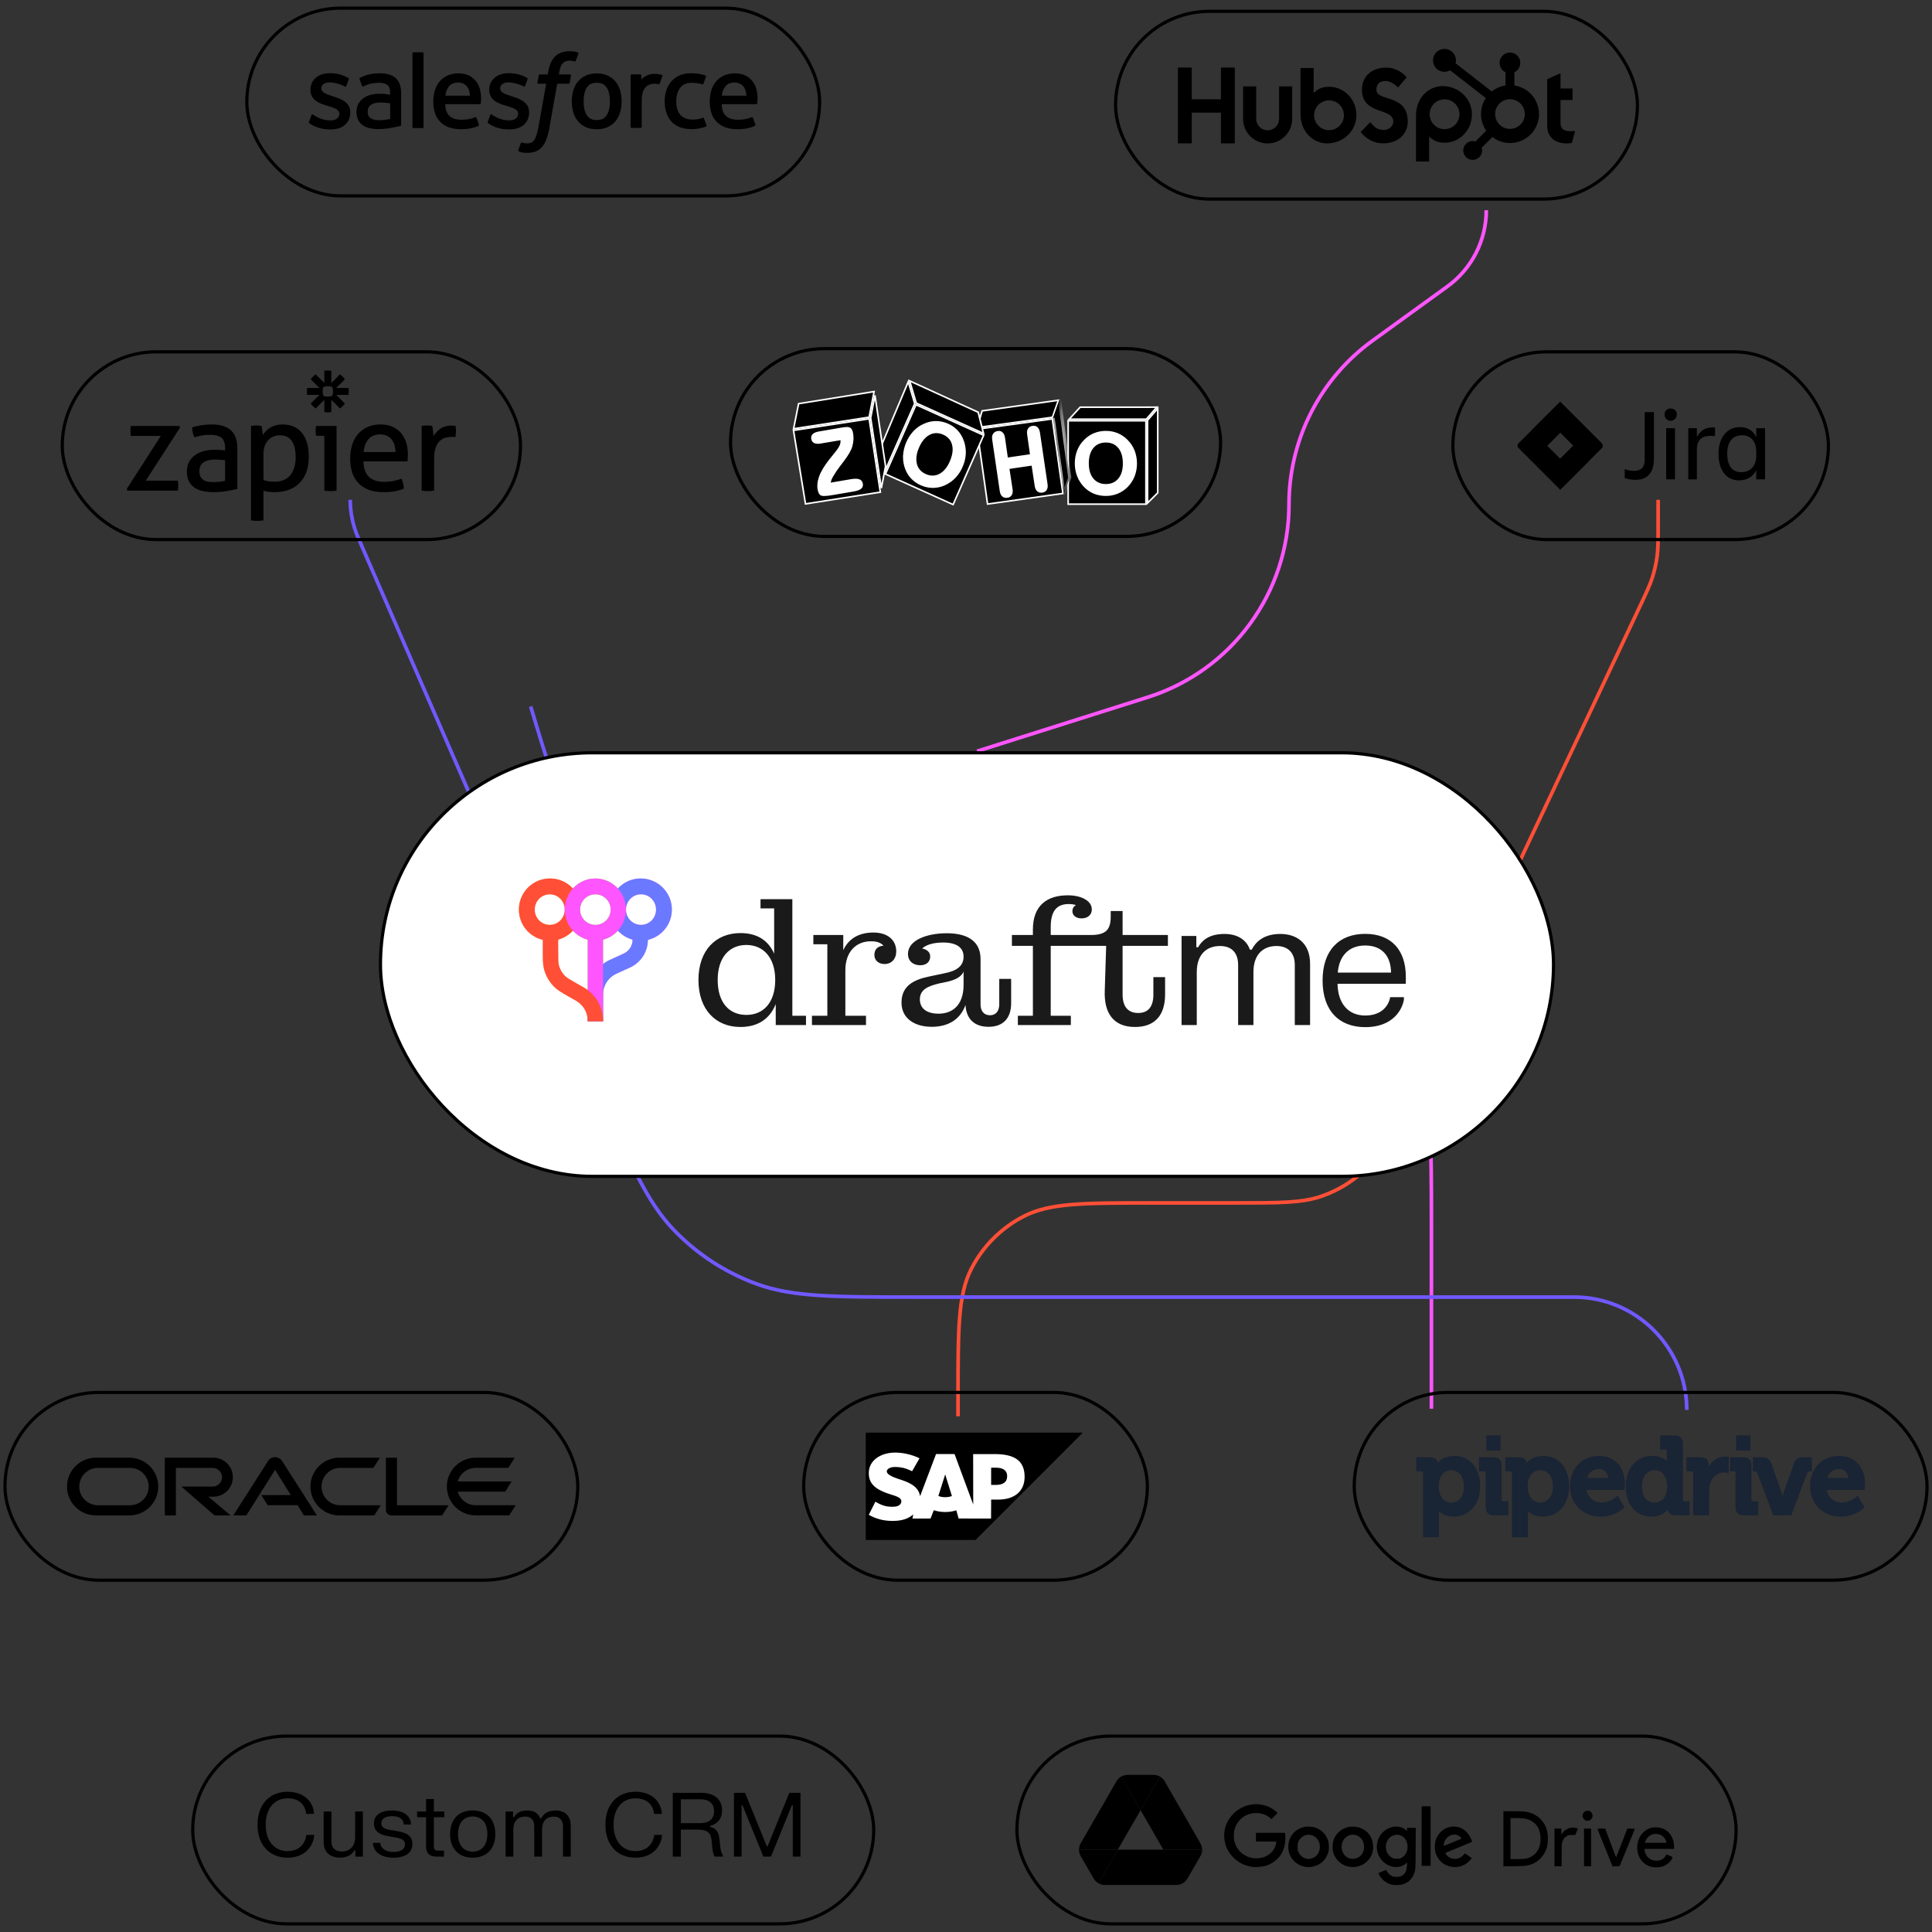 <svg width="290" height="290" viewBox="0 0 290 290" fill="none" xmlns="http://www.w3.org/2000/svg">
<rect x="0" y="0" width="290" height="290" fill="#333333" stroke="none"/>
<path d="M248.892 75.022L248.892 78.701C248.892 81.13 248.892 82.345 248.733 83.538C248.592 84.597 248.358 85.641 248.034 86.659C247.669 87.805 247.151 88.904 246.114 91.102L211.792 163.888C208.942 169.933 207.517 172.955 205.33 175.167C203.397 177.123 201.045 178.614 198.451 179.529C195.517 180.563 192.176 180.563 185.493 180.563H172.881C162.704 180.563 157.615 180.563 153.728 182.544C150.308 184.286 147.528 187.066 145.786 190.486C143.805 194.373 143.805 199.462 143.805 209.639V212.59" stroke="#FF4F37" stroke-width="0.545"/>
<path d="M146.672 112.758L172.281 104.657C184.904 100.664 193.483 88.952 193.483 75.713V75.713C193.483 65.978 198.151 56.834 206.036 51.125L217.254 43.002C220.925 40.344 223.098 36.087 223.098 31.555V31.555" stroke="#FF55FF" stroke-width="0.545"/>
<path d="M214.861 211.45V183.464C214.861 171.251 214.861 165.144 212.484 160.48C210.394 156.376 207.058 153.04 202.954 150.949C198.29 148.573 192.183 148.573 179.97 148.573H164.705C152.862 148.573 143.261 138.972 143.261 127.129V127.129" stroke="#FF55FF" stroke-width="0.545"/>
<path d="M216.679 156.205V156.205C215.709 145.461 206.703 137.231 195.915 137.231H121.575C113.727 137.231 109.803 137.231 106.337 136.47C97.18 134.46 89.326 128.617 84.768 120.425C83.042 117.324 81.914 113.565 79.658 106.049V106.049" stroke="#7059FF" stroke-width="0.545"/>
<path d="M253.192 211.634V211.634C253.192 202.28 245.608 194.697 236.254 194.697H137.632C125.218 194.697 119.011 194.697 113.603 192.734C108.823 190.999 104.513 188.173 101.016 184.481C97.06 180.305 94.585 174.612 89.635 163.227L53.751 80.687C52.973 78.9 52.572 76.971 52.572 75.022V75.022" stroke="#7059FF" stroke-width="0.545"/>
<path fill-rule="evenodd" clip-rule="evenodd" d="M46.383 18.293C46.326 18.44 46.403 18.47 46.421 18.496C46.589 18.618 46.759 18.706 46.93 18.805C47.843 19.288 48.704 19.429 49.604 19.429C51.438 19.429 52.578 18.453 52.578 16.883V16.852C52.578 15.4 51.29 14.871 50.087 14.493L49.93 14.442C49.02 14.147 48.235 13.89 48.235 13.292V13.261C48.235 12.749 48.695 12.371 49.404 12.371C50.193 12.371 51.133 12.633 51.734 12.966C51.734 12.966 51.912 13.081 51.977 12.909C52.012 12.816 52.318 11.995 52.351 11.903C52.386 11.807 52.325 11.735 52.262 11.697C51.572 11.277 50.619 10.991 49.634 10.991L49.451 10.991C47.772 10.991 46.599 12.007 46.599 13.459V13.49C46.599 15.021 47.893 15.521 49.102 15.866L49.297 15.926C50.177 16.197 50.94 16.432 50.94 17.05V17.081C50.94 17.649 50.444 18.073 49.648 18.073C49.339 18.073 48.354 18.067 47.286 17.393C47.157 17.317 47.083 17.263 46.984 17.202C46.931 17.171 46.8 17.113 46.743 17.285L46.381 18.291L46.383 18.293ZM73.224 18.291C73.168 18.437 73.244 18.468 73.263 18.494C73.43 18.615 73.601 18.703 73.772 18.802C74.685 19.285 75.546 19.426 76.447 19.426C78.28 19.426 79.42 18.451 79.42 16.88V16.849C79.42 15.397 78.135 14.868 76.93 14.49L76.772 14.439C75.862 14.144 75.077 13.887 75.077 13.289V13.259C75.077 12.746 75.537 12.368 76.246 12.368C77.035 12.368 77.971 12.631 78.576 12.963C78.576 12.963 78.754 13.078 78.819 12.906C78.854 12.813 79.161 11.993 79.19 11.901C79.225 11.805 79.164 11.732 79.102 11.694C78.412 11.274 77.459 10.988 76.473 10.988L76.29 10.989C74.611 10.989 73.438 12.004 73.438 13.456V13.488C73.438 15.018 74.732 15.518 75.942 15.863L76.136 15.923C77.019 16.194 77.778 16.429 77.778 17.047V17.078C77.778 17.646 77.282 18.07 76.487 18.07C76.177 18.07 75.189 18.065 74.125 17.39C73.996 17.315 73.92 17.263 73.822 17.2C73.789 17.179 73.634 17.118 73.582 17.283L73.22 18.288L73.224 18.291ZM91.553 15.213C91.553 16.1 91.388 16.8 91.064 17.296C90.74 17.785 90.252 18.025 89.572 18.025C88.892 18.025 88.406 17.787 88.087 17.299C87.766 16.806 87.604 16.103 87.604 15.216C87.604 14.329 87.767 13.632 88.087 13.143C88.405 12.656 88.889 12.423 89.572 12.423C90.255 12.423 90.742 12.659 91.064 13.143C91.39 13.632 91.553 14.329 91.553 15.216V15.213ZM93.084 13.57C92.934 13.061 92.7 12.614 92.388 12.239C92.075 11.865 91.681 11.562 91.212 11.346C90.745 11.127 90.193 11.017 89.569 11.017C88.945 11.017 88.396 11.128 87.926 11.346C87.46 11.564 87.062 11.865 86.75 12.239C86.438 12.614 86.204 13.061 86.053 13.57C85.904 14.076 85.828 14.628 85.828 15.216C85.828 15.804 85.904 16.356 86.053 16.862C86.204 17.371 86.438 17.818 86.75 18.193C87.062 18.567 87.46 18.866 87.926 19.08C88.396 19.293 88.948 19.401 89.569 19.401C90.19 19.401 90.742 19.293 91.208 19.08C91.675 18.867 92.072 18.567 92.385 18.193C92.696 17.818 92.93 17.371 93.081 16.862C93.23 16.356 93.306 15.804 93.306 15.216C93.306 14.631 93.23 14.076 93.081 13.57H93.084ZM105.665 17.775C105.614 17.627 105.469 17.683 105.469 17.683C105.247 17.768 105.009 17.847 104.756 17.886C104.501 17.926 104.217 17.946 103.918 17.946C103.179 17.946 102.588 17.726 102.167 17.289C101.743 16.852 101.507 16.149 101.51 15.196C101.512 14.329 101.722 13.678 102.098 13.179C102.469 12.686 103.041 12.43 103.797 12.43C104.428 12.43 104.911 12.503 105.417 12.662C105.417 12.662 105.537 12.714 105.594 12.556C105.728 12.184 105.828 11.918 105.972 11.511C106.013 11.394 105.913 11.345 105.876 11.331C105.678 11.253 105.209 11.126 104.854 11.073C104.523 11.022 104.138 10.996 103.705 10.996C103.061 10.996 102.489 11.106 101.999 11.324C101.51 11.542 101.096 11.843 100.767 12.218C100.439 12.592 100.189 13.039 100.021 13.548C99.856 14.054 99.772 14.61 99.772 15.198C99.772 16.466 100.113 17.494 100.79 18.247C101.467 19.002 102.486 19.383 103.813 19.383C104.598 19.383 105.403 19.225 105.981 18.996C105.981 18.996 106.092 18.942 106.044 18.814L105.666 17.775H105.665ZM108.344 14.358C108.417 13.866 108.552 13.455 108.764 13.136C109.082 12.65 109.566 12.384 110.246 12.384C110.926 12.384 111.376 12.651 111.698 13.136C111.912 13.457 112.005 13.882 112.04 14.358L108.327 14.358L108.344 14.358ZM113.502 13.274C113.372 12.785 113.049 12.289 112.838 12.062C112.503 11.704 112.178 11.451 111.853 11.313C111.383 11.113 110.878 11.011 110.368 11.011C109.72 11.011 109.132 11.121 108.656 11.343C108.179 11.567 107.779 11.872 107.463 12.253C107.148 12.634 106.911 13.085 106.76 13.601C106.609 14.11 106.533 14.668 106.533 15.253C106.533 15.851 106.612 16.406 106.768 16.909C106.925 17.415 107.178 17.858 107.52 18.227C107.862 18.598 108.299 18.887 108.824 19.091C109.347 19.293 109.981 19.398 110.707 19.395C112.205 19.39 112.994 19.057 113.316 18.876C113.373 18.844 113.427 18.788 113.36 18.628L113.021 17.679C112.969 17.537 112.826 17.588 112.826 17.588C112.455 17.727 111.929 17.976 110.697 17.973C109.892 17.971 109.297 17.734 108.923 17.362C108.542 16.981 108.351 16.425 108.322 15.637L113.513 15.641C113.513 15.641 113.649 15.639 113.664 15.506C113.669 15.451 113.841 14.442 113.509 13.275L113.502 13.274ZM66.847 14.358C66.921 13.866 67.056 13.455 67.268 13.136C67.586 12.65 68.07 12.384 68.75 12.384C69.43 12.384 69.88 12.651 70.202 13.136C70.415 13.457 70.509 13.882 70.544 14.358L66.831 14.358L66.847 14.358ZM72.006 13.274C71.876 12.785 71.552 12.289 71.342 12.062C71.007 11.704 70.682 11.451 70.356 11.313C69.887 11.113 69.382 11.011 68.871 11.011C68.224 11.011 67.636 11.121 67.16 11.343C66.683 11.567 66.282 11.872 65.967 12.253C65.653 12.634 65.415 13.085 65.264 13.601C65.113 14.11 65.037 14.668 65.037 15.253C65.037 15.851 65.116 16.406 65.272 16.909C65.43 17.415 65.683 17.858 66.022 18.227C66.363 18.598 66.8 18.887 67.326 19.091C67.848 19.293 68.479 19.398 69.209 19.395C70.707 19.39 71.495 19.057 71.817 18.876C71.874 18.844 71.929 18.788 71.861 18.628L71.522 17.679C71.47 17.537 71.327 17.588 71.327 17.588C70.956 17.727 70.43 17.976 69.198 17.973C68.396 17.971 67.798 17.734 67.424 17.362C67.043 16.981 66.852 16.425 66.823 15.637L72.014 15.641C72.014 15.641 72.15 15.639 72.165 15.506C72.17 15.451 72.342 14.442 72.009 13.275L72.006 13.274ZM55.644 17.742C55.441 17.58 55.412 17.541 55.345 17.435C55.242 17.276 55.19 17.051 55.19 16.762C55.19 16.308 55.341 15.979 55.653 15.759C55.649 15.76 56.1 15.372 57.157 15.385C57.628 15.393 58.098 15.433 58.564 15.505V17.86H58.564C58.564 17.86 57.907 18.002 57.165 18.047C56.11 18.11 55.644 17.743 55.647 17.744L55.644 17.742ZM57.707 14.096C57.497 14.08 57.224 14.073 56.899 14.073C56.455 14.073 56.025 14.128 55.624 14.236C55.22 14.345 54.855 14.514 54.543 14.739C54.23 14.962 53.973 15.255 53.791 15.593C53.607 15.935 53.514 16.336 53.514 16.789C53.514 17.249 53.593 17.647 53.751 17.972C53.906 18.294 54.138 18.573 54.428 18.783C54.716 18.993 55.072 19.148 55.483 19.24C55.89 19.333 56.35 19.38 56.856 19.38C57.388 19.38 57.917 19.335 58.43 19.249C58.866 19.174 59.301 19.089 59.734 18.995C59.907 18.956 60.099 18.903 60.099 18.903C60.227 18.871 60.217 18.734 60.217 18.734L60.214 14.003C60.214 12.964 59.937 12.192 59.389 11.716C58.844 11.239 58.046 11 57.011 11C56.623 11 55.995 11.052 55.621 11.127C55.621 11.127 54.491 11.347 54.024 11.712C54.024 11.712 53.922 11.775 53.977 11.918L54.345 12.904C54.391 13.032 54.516 12.988 54.516 12.988C54.516 12.988 54.555 12.973 54.601 12.945C55.596 12.403 56.858 12.42 56.858 12.42C57.416 12.42 57.85 12.533 58.139 12.755C58.422 12.972 58.566 13.3 58.566 13.99V14.209C58.123 14.145 57.712 14.108 57.712 14.108L57.707 14.096ZM99.433 11.425C99.441 11.407 99.445 11.389 99.445 11.37C99.445 11.351 99.441 11.332 99.434 11.315C99.427 11.297 99.416 11.281 99.403 11.268C99.389 11.255 99.373 11.245 99.356 11.238C99.267 11.204 98.826 11.111 98.488 11.09C97.838 11.05 97.476 11.159 97.151 11.305C96.83 11.45 96.474 11.683 96.277 11.953L96.276 11.322C96.276 11.235 96.215 11.165 96.127 11.165H94.8C94.714 11.165 94.652 11.235 94.652 11.322V19.043C94.652 19.084 94.668 19.124 94.698 19.154C94.727 19.183 94.767 19.2 94.809 19.2H96.169C96.211 19.2 96.251 19.183 96.28 19.154C96.31 19.124 96.326 19.084 96.326 19.043V15.166C96.326 14.647 96.383 14.131 96.497 13.806C96.61 13.484 96.763 13.227 96.951 13.043C97.13 12.866 97.35 12.734 97.591 12.659C97.818 12.594 98.052 12.561 98.288 12.561C98.559 12.561 98.856 12.631 98.856 12.631C98.956 12.642 99.012 12.581 99.046 12.491C99.135 12.254 99.387 11.544 99.437 11.403" fill="black"/>
<path fill-rule="evenodd" clip-rule="evenodd" d="M86.729 7.861C86.561 7.81 86.39 7.77 86.217 7.739C85.984 7.701 85.749 7.682 85.513 7.685C84.575 7.685 83.837 7.95 83.318 8.473C82.802 8.992 82.452 9.783 82.276 10.823L82.213 11.175H81.036C81.036 11.175 80.893 11.169 80.862 11.325L80.669 12.403C80.656 12.506 80.7 12.57 80.838 12.57H81.984L80.821 19.056C80.73 19.579 80.626 20.009 80.511 20.334C80.397 20.655 80.286 20.896 80.15 21.071C80.017 21.24 79.892 21.365 79.675 21.438C79.496 21.498 79.291 21.525 79.065 21.525C78.94 21.525 78.773 21.504 78.65 21.48C78.526 21.455 78.462 21.428 78.37 21.389C78.37 21.389 78.236 21.338 78.183 21.472C78.14 21.582 77.835 22.422 77.798 22.526C77.762 22.628 77.813 22.709 77.878 22.732C78.031 22.787 78.144 22.822 78.352 22.871C78.64 22.939 78.883 22.943 79.111 22.943C79.588 22.943 80.023 22.876 80.383 22.746C80.746 22.615 81.061 22.386 81.341 22.077C81.643 21.744 81.833 21.394 82.014 20.918C82.194 20.446 82.347 19.86 82.47 19.177L83.637 12.57H85.344C85.344 12.57 85.489 12.575 85.518 12.419L85.712 11.341C85.725 11.238 85.681 11.174 85.542 11.175H83.885C83.894 11.137 83.969 10.554 84.159 10.005C84.24 9.771 84.393 9.582 84.522 9.453C84.643 9.329 84.792 9.236 84.957 9.182C85.137 9.127 85.324 9.1 85.513 9.102C85.669 9.102 85.822 9.121 85.939 9.145C86.099 9.18 86.162 9.198 86.204 9.21C86.373 9.262 86.395 9.212 86.428 9.13L86.825 8.042C86.865 7.925 86.766 7.875 86.729 7.861V7.861ZM63.575 19.07C63.575 19.157 63.513 19.228 63.426 19.228H62.052C61.965 19.228 61.903 19.157 61.903 19.07V8.009C61.903 7.922 61.965 7.852 62.052 7.852H63.426C63.513 7.852 63.575 7.922 63.575 8.009V19.07" fill="black"/>
<rect x="37.047" y="1.223" width="85.98" height="28.182" rx="14.091" stroke="black" stroke-width="0.478"/>
<g clip-path="url(#clip0_411_4750)">
<path d="M183.268 10.14V14.906H178.891V10.14H176.812V21.518H178.891V16.906H183.268V21.518H185.347V10.14H183.268Z" fill="black"/>
<path d="M191.999 17.84C191.999 18.296 191.818 18.733 191.495 19.056C191.173 19.378 190.736 19.559 190.28 19.559C189.824 19.559 189.386 19.378 189.064 19.056C188.741 18.733 188.56 18.296 188.56 17.84V12.966H186.589V17.84C186.589 18.818 186.977 19.756 187.669 20.447C188.36 21.139 189.298 21.527 190.276 21.527C191.254 21.527 192.192 21.139 192.883 20.447C193.575 19.756 193.963 18.818 193.963 17.84V12.966H191.999V17.84Z" fill="black"/>
<path d="M206.605 13.468C206.605 12.47 207.265 12.153 207.989 12.153C208.573 12.153 209.344 12.597 209.848 13.136L211.139 11.614C210.494 10.742 209.187 10.14 208.117 10.14C205.978 10.14 204.432 11.392 204.432 13.468C204.432 17.321 209.14 16.099 209.14 18.254C209.14 18.919 208.495 19.507 207.755 19.507C206.589 19.507 206.212 18.937 205.676 18.334L204.243 19.824C205.16 20.949 206.29 21.52 207.644 21.52C209.676 21.52 211.31 20.252 211.31 18.271C211.31 13.994 206.602 15.323 206.602 13.468" fill="black"/>
<path d="M235.734 19.7C234.569 19.7 234.238 19.196 234.238 18.424V15.008H236.049V13.277H234.238V10.993L232.239 11.89V18.849C232.239 20.629 233.467 21.526 235.152 21.526C235.416 21.531 235.68 21.51 235.94 21.463L236.427 19.668C236.208 19.683 235.955 19.698 235.734 19.698" fill="black"/>
<path d="M199.502 13.024C198.525 13.024 197.844 13.306 197.185 13.953V10.208H195.211V17.15C195.211 19.748 197.09 21.528 199.201 21.528C201.543 21.528 203.603 19.717 203.603 17.277C203.603 14.868 201.707 13.024 199.502 13.024V13.024ZM199.49 19.541C199.047 19.541 198.614 19.41 198.245 19.164C197.877 18.918 197.59 18.568 197.42 18.159C197.251 17.749 197.206 17.299 197.293 16.864C197.379 16.43 197.592 16.03 197.906 15.717C198.219 15.404 198.618 15.191 199.053 15.104C199.487 15.018 199.938 15.062 200.347 15.232C200.756 15.401 201.106 15.688 201.352 16.057C201.599 16.425 201.73 16.858 201.73 17.301C201.73 17.895 201.494 18.465 201.074 18.885C200.654 19.305 200.084 19.541 199.49 19.541Z" fill="black"/>
<path d="M220.941 17.173C220.941 14.729 218.885 12.922 216.538 12.922C214.428 12.922 212.549 14.702 212.549 17.3V24.246H214.523V20.496C215.181 21.141 215.863 21.425 216.839 21.425C219.043 21.425 220.94 19.583 220.94 17.173H220.941ZM219.071 17.149C219.071 17.592 218.94 18.025 218.693 18.393C218.447 18.762 218.097 19.049 217.688 19.218C217.279 19.388 216.828 19.432 216.394 19.346C215.959 19.259 215.56 19.046 215.247 18.733C214.933 18.419 214.72 18.02 214.634 17.586C214.547 17.151 214.591 16.701 214.761 16.291C214.931 15.882 215.218 15.532 215.586 15.286C215.955 15.04 216.388 14.908 216.831 14.908C217.425 14.908 217.995 15.144 218.415 15.565C218.835 15.985 219.071 16.554 219.071 17.149Z" fill="black"/>
<path d="M227.318 12.826V10.842C227.58 10.72 227.802 10.525 227.958 10.282C228.114 10.038 228.197 9.755 228.199 9.466V9.42C228.199 9.015 228.038 8.626 227.751 8.34C227.465 8.053 227.076 7.892 226.671 7.892H226.626C226.22 7.892 225.832 8.053 225.545 8.34C225.259 8.626 225.098 9.015 225.098 9.42V9.466C225.099 9.755 225.183 10.038 225.339 10.282C225.495 10.525 225.717 10.72 225.979 10.842V12.826C225.226 12.941 224.516 13.254 223.922 13.731L218.482 9.494C218.521 9.354 218.541 9.21 218.543 9.065C218.544 8.725 218.444 8.392 218.255 8.109C218.066 7.825 217.798 7.604 217.484 7.473C217.169 7.343 216.823 7.308 216.489 7.374C216.155 7.44 215.848 7.603 215.607 7.844C215.366 8.084 215.202 8.39 215.135 8.724C215.068 9.058 215.102 9.404 215.232 9.719C215.362 10.034 215.582 10.303 215.865 10.492C216.147 10.681 216.48 10.783 216.82 10.783C217.118 10.782 217.41 10.703 217.668 10.553L223.025 14.721C222.544 15.448 222.292 16.303 222.304 17.175C222.316 18.047 222.59 18.895 223.091 19.609L221.462 21.238C221.33 21.196 221.193 21.174 221.054 21.172C220.775 21.172 220.502 21.255 220.27 21.41C220.037 21.566 219.856 21.787 219.75 22.045C219.643 22.303 219.615 22.587 219.669 22.861C219.724 23.135 219.858 23.387 220.056 23.585C220.254 23.782 220.505 23.917 220.78 23.971C221.054 24.026 221.338 23.998 221.596 23.891C221.854 23.784 222.075 23.603 222.23 23.371C222.386 23.139 222.469 22.866 222.469 22.586C222.467 22.448 222.445 22.311 222.403 22.179L224.015 20.567C224.54 20.971 225.152 21.25 225.802 21.382C226.452 21.514 227.123 21.495 227.765 21.327C228.406 21.16 229.001 20.847 229.503 20.414C230.006 19.981 230.402 19.439 230.662 18.828C230.923 18.218 231.04 17.557 231.005 16.895C230.97 16.232 230.784 15.587 230.462 15.007C230.139 14.428 229.688 13.93 229.143 13.552C228.598 13.174 227.974 12.926 227.318 12.826V12.826ZM226.65 19.349C226.209 19.349 225.778 19.218 225.412 18.972C225.045 18.727 224.76 18.379 224.591 17.971C224.423 17.564 224.379 17.116 224.465 16.683C224.551 16.251 224.764 15.854 225.075 15.542C225.387 15.23 225.785 15.018 226.217 14.932C226.65 14.846 227.098 14.89 227.505 15.059C227.913 15.227 228.261 15.513 228.506 15.88C228.751 16.246 228.882 16.677 228.882 17.118C228.882 17.709 228.647 18.277 228.229 18.695C227.811 19.113 227.243 19.348 226.652 19.348" fill="black"/>
</g>
<rect x="167.45" y="1.7" width="78.337" height="28.182" rx="14.091" stroke="black" stroke-width="0.478"/>
<path fill-rule="evenodd" clip-rule="evenodd" d="M187.894 270.865C187.282 270.955 186.873 271.088 186.301 271.384C185.226 271.939 184.35 272.968 183.976 274.11C183.819 274.593 183.759 274.992 183.76 275.547C183.763 276.769 184.197 277.847 185.046 278.735C185.81 279.535 186.776 280.037 187.892 280.213C188.498 280.308 189.541 280.216 190.14 280.013C191.135 279.676 192.035 278.909 192.479 278.017C192.838 277.297 192.999 276.367 192.924 275.458L192.895 275.112H190.705H188.515V275.764V276.416H190.056C191.263 276.416 191.597 276.427 191.597 276.466C191.597 276.493 191.561 276.658 191.518 276.831C191.319 277.636 190.834 278.221 190.036 278.621C189.758 278.76 189.595 278.81 189.167 278.888C188.439 279.021 187.692 278.912 187.027 278.578C186.072 278.097 185.403 277.184 185.233 276.13C185.165 275.707 185.203 274.937 185.309 274.58C185.748 273.107 187.019 272.147 188.528 272.148C189.372 272.149 190.054 272.387 190.67 272.896L190.865 273.057L191.31 272.613C191.555 272.369 191.755 272.151 191.754 272.129C191.752 272.04 191.105 271.556 190.687 271.33C190.24 271.088 189.797 270.953 189.155 270.862C188.661 270.793 188.385 270.794 187.894 270.865ZM213.394 271.169C213.384 271.196 213.38 273.211 213.385 275.646L213.396 280.072H214.068H214.739V275.606V271.14L214.077 271.129C213.568 271.121 213.409 271.13 213.394 271.169ZM237.98 271.858C237.774 271.966 237.645 272.117 237.578 272.33C237.522 272.509 237.52 272.561 237.566 272.724C237.628 272.945 237.808 273.165 237.988 273.241C238.157 273.311 238.489 273.309 238.63 273.236C238.819 273.138 239.016 272.875 239.045 272.681C239.097 272.339 238.903 271.975 238.602 271.849C238.424 271.775 238.13 271.779 237.98 271.858ZM225.668 276.006V280.141L227.279 280.12C229.004 280.098 229.142 280.084 229.779 279.869C230.62 279.584 231.307 279.023 231.793 278.221C232.171 277.599 232.348 276.892 232.348 275.999C232.348 274.733 231.977 273.781 231.18 272.997C230.555 272.384 229.758 272.021 228.791 271.91C228.606 271.889 227.828 271.872 227.061 271.871L225.668 271.871V276.006ZM228.573 272.939C229.047 272.993 229.347 273.071 229.68 273.23C230.232 273.493 230.654 273.902 230.925 274.44C231.343 275.269 231.348 276.72 230.936 277.543C230.672 278.069 230.321 278.433 229.811 278.707C229.258 279.004 229.073 279.036 227.832 279.055L226.735 279.071V275.985V272.899L227.476 272.899C227.884 272.899 228.378 272.917 228.573 272.939ZM195.827 274.222C194.356 274.531 193.376 275.725 193.376 277.207C193.376 278.561 194.191 279.68 195.49 280.113C196.665 280.504 198.119 280.063 198.855 279.092C199.083 278.791 199.314 278.307 199.406 277.938C199.497 277.575 199.496 276.855 199.405 276.477C199.149 275.414 198.323 274.567 197.264 274.281C196.87 274.174 196.186 274.146 195.827 274.222ZM202.487 274.218C201.424 274.444 200.616 275.1 200.232 276.05C200.008 276.606 199.956 277.438 200.111 278.017C200.364 278.966 201.145 279.794 202.069 280.094C203.205 280.462 204.437 280.176 205.25 279.355C205.835 278.765 206.124 278.042 206.118 277.187C206.113 276.37 205.819 275.631 205.275 275.069C204.956 274.739 204.386 274.411 203.91 274.282C203.52 274.177 202.828 274.146 202.487 274.218ZM209.068 274.22C207.696 274.525 206.739 275.661 206.666 277.07C206.593 278.511 207.546 279.819 208.926 280.171C209.678 280.362 210.422 280.213 210.981 279.757L211.214 279.568L211.19 280.037C211.154 280.734 211.021 281.078 210.665 281.391C210.381 281.642 210.117 281.727 209.621 281.727C209.256 281.727 209.178 281.715 208.979 281.623C208.698 281.495 208.346 281.169 208.189 280.893C208.125 280.779 208.065 280.685 208.055 280.685C208.046 280.685 207.821 280.776 207.555 280.887C207.289 280.998 207.032 281.105 206.983 281.123C206.903 281.154 206.899 281.168 206.942 281.267C207.018 281.444 207.248 281.795 207.422 282.002C207.739 282.377 208.305 282.731 208.831 282.88C209.188 282.981 210.043 282.981 210.431 282.88C211.322 282.648 211.932 282.105 212.249 281.262C212.483 280.64 212.478 280.729 212.495 277.414L212.511 274.361H211.857H211.202V274.598V274.835L210.957 274.637C210.463 274.24 209.719 274.075 209.068 274.22ZM217.678 274.223C217.081 274.342 216.617 274.603 216.177 275.066C215.821 275.441 215.571 275.903 215.446 276.416C215.342 276.847 215.35 277.637 215.464 278.037C215.846 279.382 216.996 280.25 218.396 280.25C219.056 280.25 219.657 280.056 220.182 279.671C220.363 279.539 220.926 278.963 220.924 278.912C220.924 278.898 220.69 278.732 220.404 278.543L219.884 278.2L219.638 278.466C219.248 278.887 218.818 279.055 218.231 279.014C218.024 279 217.856 278.961 217.707 278.893C217.454 278.777 217.146 278.504 217.024 278.286L216.939 278.135L217.835 277.764C219.746 276.973 220.361 276.721 220.609 276.624C220.965 276.486 220.979 276.468 220.908 276.267C220.735 275.775 220.432 275.289 220.077 274.934C219.446 274.303 218.574 274.045 217.678 274.223ZM248.059 274.323C247.2 274.436 246.387 275.107 246.002 276.021C245.628 276.906 245.671 278.011 246.109 278.834C246.487 279.544 247.167 280.064 247.933 280.232C248.4 280.333 249.184 280.3 249.574 280.161C250.125 279.965 250.603 279.594 250.898 279.132C251.129 278.771 251.126 278.765 250.668 278.565C250.45 278.47 250.243 278.383 250.208 278.371C250.161 278.356 250.11 278.41 250.023 278.563C249.772 279.008 249.35 279.253 248.769 279.291C248.084 279.336 247.525 279.073 247.168 278.538C247.001 278.289 246.854 277.875 246.854 277.657V277.523H249.067H251.28V277.191C251.28 275.657 250.344 274.494 248.969 274.322C248.616 274.277 248.406 274.278 248.059 274.323ZM235.71 274.365C235.441 274.417 234.983 274.652 234.777 274.841C234.675 274.935 234.541 275.101 234.478 275.21L234.364 275.409L234.364 274.944L234.364 274.48H233.85H233.336V277.306V280.132H233.87H234.403L234.405 278.6C234.406 277.758 234.421 276.942 234.439 276.787C234.5 276.266 234.8 275.808 235.242 275.564C235.442 275.453 235.472 275.448 235.95 275.448H236.449L236.649 274.962L236.848 274.475L236.742 274.434C236.486 274.335 236.022 274.303 235.71 274.365ZM237.763 277.306V280.132H238.296H238.83V277.306V274.48H238.296H237.763V277.306ZM239.779 274.509C239.779 274.526 239.883 274.797 240.011 275.112C240.289 275.8 240.95 277.434 241.468 278.709C241.675 279.22 241.889 279.749 241.942 279.886L242.04 280.134L242.579 280.123L243.117 280.112L243.222 279.855C243.28 279.714 243.454 279.287 243.611 278.906C243.767 278.526 244.061 277.806 244.265 277.306C244.469 276.806 244.763 276.085 244.919 275.705C245.312 274.749 245.391 274.549 245.391 274.512C245.391 274.494 245.137 274.48 244.826 274.48H244.261L243.433 276.634C242.977 277.818 242.596 278.788 242.585 278.788C242.574 278.788 242.497 278.605 242.414 278.383C242.33 278.16 242.07 277.471 241.835 276.851C241.601 276.232 241.304 275.445 241.177 275.103L240.945 274.481L240.362 274.48C240.041 274.48 239.779 274.493 239.779 274.509ZM248.958 275.327C249.296 275.408 249.512 275.528 249.718 275.747C249.905 275.947 250.073 276.257 250.119 276.488L250.144 276.614H248.52H246.897L246.95 276.462C247.047 276.187 247.163 275.995 247.367 275.772C247.755 275.348 248.349 275.182 248.958 275.327ZM218.814 275.474C219.004 275.543 219.266 275.759 219.348 275.911C219.379 275.967 219.349 275.995 219.166 276.079C219.045 276.134 218.937 276.179 218.925 276.179C218.914 276.179 218.807 276.224 218.688 276.278C218.569 276.332 218.462 276.377 218.449 276.377C218.436 276.377 218.325 276.421 218.203 276.474C217.582 276.745 216.721 277.087 216.703 277.069C216.658 277.024 216.79 276.478 216.898 276.262C217.041 275.977 217.374 275.655 217.665 275.522C218.057 275.342 218.416 275.327 218.814 275.474ZM196.783 275.433C197.409 275.566 197.937 276.11 198.075 276.764C198.168 277.204 198.113 277.69 197.928 278.07C197.424 279.11 196.082 279.351 195.278 278.546C194.918 278.186 194.76 277.777 194.76 277.207C194.76 276.642 194.894 276.285 195.249 275.91C195.647 275.489 196.214 275.313 196.783 275.433ZM203.461 275.443C203.858 275.536 204.242 275.811 204.464 276.159C204.641 276.439 204.721 276.701 204.747 277.088C204.784 277.644 204.628 278.107 204.272 278.498C203.767 279.051 202.889 279.184 202.242 278.806C201.271 278.236 201.09 276.749 201.89 275.91C202.307 275.473 202.873 275.304 203.461 275.443ZM210.008 275.43C210.773 275.606 211.281 276.316 211.281 277.207C211.281 277.99 210.923 278.608 210.302 278.899C210.103 278.992 210.027 279.005 209.68 279.005C209.332 279.004 209.257 278.991 209.051 278.895C208.462 278.62 208.097 278.086 208.02 277.385C207.989 277.101 208.07 276.668 208.215 276.353C208.523 275.68 209.318 275.271 210.008 275.43Z" fill="black"/>
<g clip-path="url(#clip1_411_4750)">
<path d="M163.356 280.576L164.171 281.985C164.341 282.282 164.584 282.515 164.87 282.684L167.783 277.643H161.958C161.958 277.971 162.043 278.299 162.212 278.596L163.356 280.576Z" fill="black"/>
<path d="M171.204 271.712L168.291 266.671C168.005 266.84 167.762 267.073 167.592 267.37L162.212 276.69C162.046 276.98 161.958 277.308 161.958 277.643H167.783L171.204 271.712Z" fill="black"/>
<path d="M177.537 282.684C177.823 282.515 178.066 282.282 178.236 281.985L178.575 281.403L180.195 278.596C180.365 278.299 180.449 277.971 180.449 277.643H174.624L175.864 280.079L177.537 282.684Z" fill="black"/>
<path d="M171.203 271.712L174.116 266.671C173.83 266.501 173.502 266.417 173.163 266.417H169.244C168.905 266.417 168.577 266.512 168.291 266.671L171.203 271.712Z" fill="black"/>
<path d="M174.624 277.643H167.783L164.87 282.684C165.156 282.853 165.484 282.938 165.823 282.938H176.583C176.922 282.938 177.251 282.843 177.537 282.684L174.624 277.643Z" fill="black"/>
<path d="M177.506 272.03L174.816 267.37C174.646 267.073 174.402 266.84 174.117 266.671L171.204 271.712L174.625 277.643H180.439C180.439 277.314 180.354 276.986 180.185 276.69L177.506 272.03Z" fill="black"/>
</g>
<rect x="152.643" y="260.595" width="107.952" height="28.182" rx="14.091" stroke="black" stroke-width="0.478"/>
<path d="M38.657 273.898C38.657 277.004 40.512 278.846 43.172 278.846C45.806 278.846 46.99 277.07 47.149 275.62V275.421H45.992C45.866 276.511 45.101 277.862 43.179 277.862C41.23 277.862 39.88 276.378 39.88 273.898C39.88 271.411 41.23 269.934 43.179 269.934C45.108 269.934 45.859 271.145 45.965 272.275H47.116V272.076C46.983 270.599 45.799 268.95 43.172 268.95C40.512 268.95 38.657 270.785 38.657 273.898ZM54.473 271.909H53.303V275.82C53.303 277.23 52.378 277.921 51.314 277.921C50.376 277.921 49.745 277.449 49.745 276.385V271.909H48.574V276.465C48.574 278.021 49.558 278.839 51.035 278.839C52.405 278.839 52.97 278.161 53.203 277.728H53.336V278.686H54.473V271.909ZM56.122 273.705C56.122 274.882 57.013 275.407 58.25 275.62L59.341 275.8C60.199 275.94 60.791 276.172 60.791 276.857C60.791 277.516 60.212 277.988 59.088 277.988C57.964 277.988 57.159 277.516 57.08 276.618H55.982V276.817C56.148 278.054 57.259 278.846 59.088 278.846C60.91 278.846 61.908 278.054 61.908 276.784C61.908 275.527 60.957 275.082 59.613 274.856L58.523 274.676C57.811 274.556 57.239 274.323 57.239 273.658C57.239 273 57.851 272.614 58.855 272.614C59.879 272.614 60.551 272.993 60.604 273.865H61.688V273.665C61.555 272.515 60.518 271.756 58.835 271.756C57.159 271.756 56.122 272.475 56.122 273.705ZM62.607 272.767H63.957V277.21C63.957 278.194 64.516 278.686 65.507 278.686H66.644V277.782H65.719C65.294 277.782 65.121 277.569 65.121 277.19V272.767H66.684V271.909H65.121V270.041H63.957V271.909H62.607V272.767ZM67.563 275.301C67.563 277.582 68.933 278.846 70.954 278.846C72.976 278.846 74.346 277.582 74.346 275.301C74.346 273.013 72.976 271.75 70.954 271.75C68.933 271.75 67.563 273.013 67.563 275.301ZM68.753 275.301C68.753 273.579 69.638 272.661 70.954 272.661C72.271 272.661 73.156 273.579 73.156 275.301C73.156 277.017 72.271 277.935 70.954 277.935C69.638 277.935 68.753 277.017 68.753 275.301ZM75.892 278.686H77.049V274.656C77.049 273.333 77.774 272.674 78.818 272.674C79.736 272.674 80.195 273.226 80.195 274.104V278.686H81.359V274.656C81.359 273.333 82.083 272.674 83.108 272.674C84.025 272.674 84.504 273.226 84.504 274.104V278.686H85.668V274.024C85.668 272.441 84.644 271.756 83.407 271.756C82.15 271.756 81.538 272.348 81.225 272.953H81.093C80.893 272.368 80.328 271.756 79.157 271.756C77.927 271.756 77.428 272.295 77.149 272.767H77.016V271.909H75.892V278.686ZM90.873 273.898C90.873 277.004 92.728 278.846 95.389 278.846C98.022 278.846 99.206 277.07 99.365 275.62V275.421H98.208C98.082 276.511 97.317 277.862 95.395 277.862C93.447 277.862 92.097 276.378 92.097 273.898C92.097 271.411 93.447 269.934 95.395 269.934C97.324 269.934 98.075 271.145 98.182 272.275H99.332V272.076C99.199 270.599 98.016 268.95 95.389 268.95C92.728 268.95 90.873 270.785 90.873 273.898ZM108.006 276.172C107.886 275.068 107.594 274.456 106.583 274.21V274.077C107.64 273.805 108.385 273.06 108.385 271.71C108.385 269.981 107.049 269.11 105.293 269.11H100.983V278.686H102.2V274.629H104.628C106.211 274.629 106.723 275.115 106.829 276.345L106.909 277.283C106.969 277.935 107.075 278.307 107.261 278.686H108.505V278.487C108.286 278.141 108.186 277.788 108.113 277.19L108.006 276.172ZM105.166 270.08C106.377 270.08 107.188 270.659 107.188 271.869C107.188 273.086 106.377 273.658 105.166 273.658H102.2V270.08H105.166ZM110.167 278.686H111.317V270.972H111.45L114.589 278.686H115.726L118.865 270.972H118.998V278.686H120.156V269.11H118.48L115.228 277.117H115.095L111.836 269.11H110.167V278.686Z" fill="black"/>
<rect x="28.927" y="260.595" width="102.22" height="28.182" rx="14.091" stroke="black" stroke-width="0.478"/>
<g clip-path="url(#clip2_411_4750)">
<path d="M250.684 61.318C250.467 61.326 250.26 61.416 250.106 61.571C249.929 61.747 249.838 61.992 249.855 62.242C249.855 62.571 250.03 62.876 250.316 63.041C250.601 63.206 250.953 63.206 251.238 63.041C251.523 62.876 251.699 62.571 251.699 62.242C251.717 61.992 251.625 61.747 251.448 61.571C251.272 61.394 251.026 61.302 250.777 61.32C250.746 61.318 250.715 61.317 250.684 61.318ZM246.875 61.859L246.878 68.97C246.878 69.978 246.475 70.676 245.307 70.676C244.818 70.68 244.334 70.591 243.879 70.415V71.758C244.413 71.94 244.974 72.029 245.537 72.021C247.444 72.021 248.258 70.737 248.258 68.878V61.859H246.875ZM261.177 64.115C259.026 64.115 257.951 65.943 257.951 68.11C257.951 70.369 258.981 72.105 261.024 72.105C262.206 72.105 263.128 71.583 263.62 70.568L263.622 71.951H264.944V64.269H263.622V65.62C263.159 64.621 262.298 64.115 261.177 64.115ZM257.157 64.152C255.835 64.15 255.126 64.77 254.709 65.62V64.269H253.419V71.956H254.709V67.417C254.709 65.79 255.739 65.276 257.429 65.451V64.16C257.335 64.155 257.245 64.152 257.157 64.152ZM250.101 64.271V71.953H251.423V64.271H250.101ZM261.525 65.337C262.653 65.337 263.62 66.09 263.62 67.796V68.417C263.62 70.122 262.561 70.875 261.378 70.876C260.009 70.876 259.273 69.953 259.266 68.103C259.266 66.32 260.034 65.337 261.525 65.337Z" fill="black"/>
<path d="M240.436 66.531L234.744 60.84L234.192 60.288L227.949 66.531C227.745 66.736 227.745 67.067 227.949 67.272L231.864 71.186L234.192 73.515L240.436 67.272C240.64 67.067 240.64 66.736 240.436 66.531V66.531ZM234.192 68.857L232.237 66.902L234.192 64.946L236.148 66.902L234.192 68.857Z" fill="black"/>
<path d="M234.192 64.946C232.912 63.666 232.906 61.592 234.179 60.304L229.899 64.581L232.229 66.911L234.192 64.946Z" fill="black"/>
<path d="M236.152 66.896L234.191 68.857C234.809 69.474 235.157 70.312 235.157 71.186C235.157 72.06 234.809 72.897 234.191 73.515L238.481 69.225L236.152 66.896V66.896Z" fill="black"/>
</g>
<rect x="218.084" y="52.811" width="56.364" height="28.182" rx="14.091" stroke="black" stroke-width="0.478"/>
<g clip-path="url(#clip3_411_4750)">
<path d="M172.249 63.083L173.781 61.316V73.975L172.249 75.507V63.083Z" fill="black" stroke="white" stroke-width="0.239"/>
<path d="M160.335 63.158H172.01V75.676H160.335V63.158Z" fill="black" stroke="white" stroke-width="0.239"/>
<path d="M173.638 61.116L172.075 62.919H160.487L162.135 61.123L173.638 61.116Z" fill="black" stroke="white" stroke-width="0.239"/>
<path d="M146.675 64.178L147.42 61.671L158.869 60.08L157.977 62.636L146.675 64.178Z" fill="black" stroke="white" stroke-width="0.239"/>
<path d="M146.643 64.424L157.964 62.878L159.554 74.07L148.236 75.661L146.643 64.424Z" fill="black" stroke="white" stroke-width="0.239"/>
<mask id="path-43-inside-1_411_4750" fill="white">
<path d="M158.066 62.744L159.69 74.172L160.575 71.706L159.056 60.003L159.046 59.934"/>
</mask>
<path d="M158.066 62.744L159.69 74.172L160.575 71.706L159.056 60.003L159.046 59.934" fill="black"/>
<path d="M159.69 74.172L159.453 74.206L159.915 74.253L159.69 74.172ZM160.575 71.706L160.8 71.786L160.819 71.732L160.812 71.675L160.575 71.706ZM159.056 60.003L159.293 59.972L159.292 59.969L159.056 60.003ZM157.83 62.778L159.453 74.206L159.926 74.138L158.303 62.71L157.83 62.778ZM159.915 74.253L160.8 71.786L160.35 71.625L159.465 74.091L159.915 74.253ZM160.812 71.675L159.293 59.972L158.819 60.034L160.338 71.736L160.812 71.675ZM159.292 59.969L159.283 59.901L158.81 59.968L158.82 60.037L159.292 59.969Z" fill="white" mask="url(#path-43-inside-1_411_4750)"/>
<path d="M147.648 65.33L143.063 75.739L132.907 71.156L137.492 60.747L147.648 65.33Z" fill="black" stroke="white" stroke-width="0.239"/>
<path d="M137.529 60.502L136.542 57.169L146.83 61.879L147.628 65.06L137.529 60.502Z" fill="black" stroke="white" stroke-width="0.239"/>
<path d="M132.812 70.777L132.3 66.878L136.333 57.305L137.303 60.581L132.812 70.777Z" fill="black" stroke="white" stroke-width="0.239"/>
<path d="M120.909 75.635L119.106 64.603L130.466 62.863L132.14 73.874L120.909 75.635Z" fill="black" stroke="white" stroke-width="0.239"/>
<path d="M130.687 62.73L131.335 59.343L132.926 69.985L132.289 73.272L130.687 62.73Z" fill="black" stroke="white" stroke-width="0.239"/>
<path d="M170.313 67.631C170.075 67.035 169.719 66.494 169.266 66.039C168.845 65.602 168.339 65.256 167.78 65.02C167.215 64.789 166.61 64.673 166.001 64.678C165.386 64.673 164.776 64.789 164.206 65.02C163.646 65.254 163.14 65.6 162.72 66.039C162.267 66.488 161.913 67.027 161.679 67.621C161.443 68.24 161.326 68.898 161.332 69.56C161.326 70.22 161.445 70.875 161.683 71.491C161.917 72.092 162.27 72.64 162.72 73.102C163.134 73.534 163.633 73.875 164.186 74.104C164.761 74.334 165.377 74.449 165.997 74.443C166.605 74.447 167.208 74.332 167.772 74.104C168.332 73.873 168.84 73.532 169.266 73.102C169.719 72.643 170.074 72.098 170.313 71.499C170.784 70.254 170.784 68.879 170.313 67.633V67.631ZM167.864 71.832C167.407 72.383 166.789 72.657 166 72.658C165.21 72.659 164.583 72.385 164.124 71.835C163.665 71.287 163.44 70.531 163.434 69.562C163.434 68.574 163.666 67.804 164.118 67.254C164.571 66.704 165.193 66.426 165.997 66.425C166.801 66.424 167.404 66.7 167.861 67.254C168.317 67.808 168.544 68.574 168.544 69.562C168.55 70.526 168.322 71.281 167.864 71.832ZM129.334 72.177C129.238 72.067 129.114 71.984 128.974 71.938C128.795 71.881 128.608 71.855 128.42 71.859C128.184 71.862 127.95 71.885 127.718 71.927L124.689 72.444C124.756 72.124 124.876 71.817 125.047 71.538C125.346 71.013 125.683 70.509 126.055 70.032V70.032L126.405 69.565C126.462 69.493 126.544 69.388 126.647 69.249C127.34 68.341 127.769 67.602 127.933 67.022C128.026 66.697 128.083 66.363 128.105 66.026C128.11 65.935 128.112 65.844 128.112 65.754C128.113 65.518 128.093 65.281 128.054 65.047C128.027 64.865 127.974 64.687 127.896 64.52C127.838 64.391 127.745 64.282 127.628 64.204C127.466 64.122 127.285 64.085 127.104 64.097C126.878 64.101 126.653 64.123 126.43 64.164L122.933 64.763C122.509 64.835 122.197 64.958 121.997 65.148C121.92 65.219 121.858 65.306 121.817 65.403C121.775 65.501 121.755 65.605 121.757 65.711C121.757 65.77 121.763 65.83 121.774 65.889C121.788 66.024 121.838 66.153 121.917 66.262C121.997 66.372 122.103 66.459 122.227 66.516C122.396 66.585 122.578 66.619 122.76 66.613C122.917 66.611 123.073 66.597 123.227 66.569L126.158 66.076C126.164 66.127 126.166 66.179 126.166 66.23C126.166 66.414 126.133 66.596 126.069 66.767C125.982 67.01 125.765 67.354 125.418 67.796C125.321 67.917 125.17 68.104 124.968 68.358C124.174 69.313 123.607 70.129 123.267 70.806C123.036 71.24 122.866 71.704 122.763 72.185C122.711 72.435 122.684 72.69 122.682 72.945C122.681 73.115 122.696 73.284 122.724 73.451C122.753 73.652 122.813 73.848 122.9 74.031C122.964 74.171 123.068 74.287 123.2 74.365C123.361 74.434 123.537 74.464 123.712 74.453C124.11 74.442 124.507 74.399 124.899 74.325L128.075 73.785C128.638 73.688 129.029 73.555 129.255 73.368C129.344 73.297 129.415 73.206 129.462 73.103C129.51 73 129.533 72.887 129.53 72.773C129.529 72.71 129.524 72.646 129.513 72.584C129.491 72.436 129.429 72.298 129.334 72.182V72.177ZM143.725 64.577C143.306 64.141 142.8 63.797 142.24 63.567C141.689 63.328 141.095 63.204 140.494 63.201H140.467C139.857 63.208 139.255 63.343 138.701 63.598C138.101 63.856 137.561 64.234 137.113 64.708C136.185 65.722 135.633 67.025 135.55 68.397C135.55 68.471 135.545 68.545 135.545 68.62C135.545 69.202 135.647 69.78 135.844 70.327C136.044 70.896 136.362 71.415 136.778 71.851C137.207 72.292 137.722 72.641 138.291 72.874V72.874C138.841 73.112 139.433 73.236 140.032 73.238H140.047C140.654 73.232 141.254 73.103 141.81 72.858V72.858C142.412 72.591 142.956 72.21 143.412 71.734C143.88 71.236 144.254 70.658 144.515 70.026C144.788 69.401 144.943 68.731 144.974 68.049C144.974 67.986 144.974 67.922 144.974 67.86C144.973 67.268 144.868 66.681 144.661 66.127C144.458 65.553 144.14 65.028 143.725 64.582V64.577ZM142.589 69.207C142.199 70.127 141.682 70.759 141.043 71.109C140.721 71.291 140.358 71.387 139.988 71.389C139.651 71.385 139.319 71.313 139.011 71.177C138.285 70.867 137.833 70.369 137.638 69.668C137.572 69.426 137.539 69.176 137.54 68.925C137.555 68.34 137.688 67.764 137.931 67.231C138.33 66.288 138.852 65.645 139.494 65.293C139.816 65.11 140.179 65.013 140.55 65.011C140.89 65.016 141.227 65.089 141.538 65.227C142.26 65.534 142.711 66.033 142.9 66.737C142.965 66.975 142.998 67.22 142.998 67.466C142.993 67.995 142.857 68.577 142.589 69.212V69.207ZM156.101 64.928C156.048 64.573 155.927 64.303 155.731 64.125C155.573 63.983 155.367 63.907 155.155 63.912C155.095 63.913 155.036 63.917 154.978 63.926C154.842 63.939 154.711 63.983 154.595 64.054C154.478 64.125 154.38 64.222 154.307 64.337C154.201 64.517 154.148 64.724 154.154 64.933C154.155 65.026 154.162 65.119 154.177 65.211L154.598 68.185L151.277 68.673L150.856 65.699C150.804 65.353 150.685 65.084 150.491 64.903C150.337 64.756 150.131 64.676 149.919 64.68C149.866 64.683 149.813 64.69 149.761 64.701C149.623 64.713 149.488 64.756 149.368 64.826C149.248 64.897 149.145 64.993 149.066 65.108C148.958 65.288 148.904 65.496 148.911 65.706C148.911 65.801 148.919 65.896 148.932 65.99L150.069 73.725C150.122 74.08 150.246 74.35 150.45 74.525C150.614 74.662 150.822 74.735 151.036 74.729C151.102 74.729 151.167 74.724 151.232 74.714C151.363 74.701 151.489 74.657 151.6 74.586C151.711 74.515 151.804 74.419 151.871 74.306C151.971 74.127 152.02 73.924 152.013 73.72C152.013 73.625 152.006 73.531 151.992 73.438L151.528 70.382L154.849 69.894L155.314 72.949C155.366 73.3 155.489 73.568 155.69 73.745C155.852 73.887 156.061 73.963 156.276 73.957C156.336 73.957 156.395 73.952 156.454 73.944C156.589 73.931 156.719 73.888 156.834 73.817C156.949 73.746 157.046 73.65 157.118 73.535C157.22 73.357 157.271 73.154 157.265 72.949C157.264 72.854 157.257 72.76 157.242 72.666L156.101 64.928Z" fill="white"/>
<path d="M130.465 62.622L119.119 64.359L119.312 63.395L119.312 63.395L119.874 60.592L131.201 58.777L130.465 62.622Z" fill="black" stroke="white" stroke-width="0.239"/>
</g>
<rect x="109.654" y="52.333" width="73.56" height="28.182" rx="14.091" stroke="black" stroke-width="0.478"/>
<g clip-path="url(#clip4_411_4750)">
<path fill-rule="evenodd" clip-rule="evenodd" d="M52.308 58.229H50.472L51.77 56.932C51.668 56.789 51.554 56.655 51.43 56.531C51.306 56.407 51.172 56.293 51.028 56.191L49.73 57.488V55.654C49.56 55.626 49.386 55.611 49.208 55.611H49.204C49.026 55.611 48.852 55.626 48.682 55.654V57.488L47.384 56.191C47.24 56.293 47.106 56.407 46.982 56.531L46.982 56.531C46.858 56.655 46.744 56.789 46.642 56.932L47.94 58.229H46.104C46.104 58.229 46.06 58.573 46.06 58.751V58.753C46.06 58.931 46.076 59.106 46.104 59.276H47.94L46.642 60.572C46.846 60.859 47.097 61.109 47.384 61.313L48.682 60.016V61.85C48.852 61.879 49.026 61.894 49.204 61.894H49.208C49.386 61.894 49.561 61.879 49.73 61.85V60.016L51.029 61.313C51.172 61.211 51.306 61.098 51.43 60.974H51.43C51.554 60.85 51.668 60.716 51.77 60.572L50.471 59.276H52.308C52.336 59.106 52.351 58.932 52.351 58.754V58.75C52.351 58.572 52.336 58.398 52.308 58.229ZM49.872 59.417C49.949 59.21 49.992 58.987 49.992 58.754V58.751C49.992 58.517 49.949 58.294 49.872 58.088C49.665 58.01 49.441 57.967 49.208 57.967H49.205C48.971 57.967 48.747 58.01 48.54 58.088C48.463 58.294 48.42 58.517 48.42 58.751V58.754C48.42 58.987 48.463 59.211 48.541 59.417C48.747 59.495 48.971 59.538 49.205 59.538H49.208C49.441 59.538 49.665 59.495 49.872 59.417Z" fill="black"/>
<path fill-rule="evenodd" clip-rule="evenodd" d="M55.379 71.584C54.855 71.092 54.58 70.316 54.555 69.256H61.168C61.18 69.117 61.193 68.95 61.205 68.754C61.218 68.559 61.225 68.373 61.225 68.196C61.225 67.552 61.136 66.957 60.959 66.408C60.782 65.859 60.523 65.386 60.183 64.988C59.841 64.591 59.418 64.279 58.913 64.052C58.408 63.825 57.82 63.711 57.151 63.711C56.367 63.711 55.689 63.846 55.114 64.118C54.539 64.389 54.062 64.755 53.683 65.215C53.305 65.676 53.023 66.218 52.84 66.843C52.657 67.468 52.565 68.139 52.565 68.858C52.565 69.59 52.66 70.262 52.85 70.874C53.039 71.486 53.34 72.016 53.75 72.464C54.16 72.912 54.682 73.258 55.313 73.505C55.944 73.751 56.702 73.874 57.587 73.874C58.193 73.874 58.745 73.829 59.245 73.741C59.743 73.653 60.201 73.521 60.618 73.344C60.605 73.079 60.568 72.811 60.505 72.539C60.441 72.268 60.359 72.038 60.258 71.849C59.45 72.164 58.597 72.322 57.7 72.322C56.677 72.322 55.904 72.076 55.379 71.584ZM59.368 67.856C59.368 67.502 59.32 67.165 59.226 66.843C59.131 66.521 58.992 66.241 58.809 66.001C58.625 65.761 58.392 65.569 58.108 65.424C57.824 65.279 57.485 65.206 57.094 65.206C56.323 65.206 55.733 65.439 55.322 65.906C54.912 66.373 54.662 67.023 54.574 67.856H59.368Z" fill="black"/>
<path fill-rule="evenodd" clip-rule="evenodd" d="M37.673 63.938C37.799 63.913 37.928 63.894 38.061 63.881C38.194 63.869 38.329 63.862 38.468 63.862C38.594 63.862 38.727 63.869 38.866 63.881C39.005 63.894 39.138 63.913 39.264 63.938C39.277 63.964 39.293 64.042 39.311 64.175C39.33 64.307 39.349 64.449 39.368 64.6C39.387 64.752 39.406 64.897 39.425 65.036C39.444 65.175 39.453 65.263 39.453 65.301C39.58 65.099 39.731 64.903 39.908 64.714C40.085 64.525 40.297 64.354 40.543 64.203C40.789 64.052 41.067 63.932 41.377 63.844C41.686 63.755 42.03 63.711 42.41 63.711C42.978 63.711 43.505 63.806 43.992 63.995C44.478 64.184 44.894 64.477 45.242 64.875C45.589 65.272 45.861 65.777 46.057 66.389C46.252 67.001 46.35 67.723 46.35 68.556C46.35 70.221 45.899 71.524 44.996 72.464C44.092 73.404 42.814 73.874 41.159 73.874C40.881 73.874 40.597 73.855 40.306 73.817C40.015 73.779 39.763 73.728 39.548 73.666V78.113C39.397 78.138 39.236 78.157 39.065 78.169C38.895 78.182 38.74 78.188 38.601 78.188C38.462 78.188 38.307 78.182 38.137 78.169C37.966 78.157 37.812 78.138 37.673 78.113V63.938ZM40.287 72.246C40.035 72.208 39.788 72.145 39.548 72.057V68.121C39.548 67.641 39.618 67.228 39.757 66.881C39.896 66.534 40.079 66.247 40.306 66.02C40.534 65.792 40.792 65.622 41.083 65.509C41.373 65.395 41.677 65.338 41.993 65.338C42.839 65.338 43.448 65.635 43.821 66.228C44.193 66.821 44.38 67.622 44.38 68.632C44.38 69.262 44.301 69.808 44.143 70.268C43.985 70.729 43.77 71.111 43.499 71.413C43.227 71.716 42.902 71.941 42.523 72.085C42.144 72.23 41.727 72.303 41.273 72.303C40.868 72.303 40.54 72.284 40.287 72.246Z" fill="black"/>
<path fill-rule="evenodd" clip-rule="evenodd" d="M33.79 67.25C33.79 66.505 33.6 65.988 33.221 65.698C32.843 65.408 32.293 65.263 31.573 65.263C31.131 65.263 30.717 65.298 30.332 65.367C29.947 65.436 29.571 65.528 29.205 65.641C28.965 65.225 28.845 64.727 28.845 64.146C29.274 64.007 29.747 63.9 30.266 63.824C30.783 63.748 31.282 63.711 31.762 63.711C33.025 63.711 33.986 63.998 34.642 64.572C35.299 65.146 35.628 66.064 35.628 67.325V73.4C35.186 73.501 34.649 73.606 34.017 73.713C33.385 73.82 32.741 73.874 32.084 73.874C31.465 73.874 30.907 73.817 30.408 73.703C29.909 73.59 29.485 73.407 29.138 73.154C28.791 72.902 28.522 72.58 28.333 72.189C28.143 71.798 28.049 71.325 28.049 70.77C28.049 70.228 28.159 69.751 28.38 69.341C28.601 68.931 28.901 68.59 29.28 68.319C29.659 68.048 30.095 67.846 30.588 67.714C31.081 67.581 31.598 67.515 32.142 67.515C32.546 67.515 32.877 67.525 33.136 67.543C33.395 67.562 33.613 67.584 33.79 67.609V67.25ZM33.07 69.01C33.361 69.036 33.6 69.06 33.79 69.086V72.171C33.55 72.234 33.275 72.281 32.965 72.312C32.656 72.344 32.356 72.36 32.066 72.36C31.838 72.36 31.598 72.347 31.346 72.322C31.093 72.296 30.863 72.227 30.654 72.114C30.446 72 30.272 71.836 30.133 71.621C29.994 71.407 29.925 71.111 29.925 70.732C29.925 70.139 30.13 69.698 30.541 69.407C30.951 69.117 31.547 68.972 32.331 68.972C32.533 68.972 32.779 68.985 33.07 69.01Z" fill="black"/>
<path d="M19.029 73.382L24.145 65.433H19.636C19.598 65.206 19.579 64.954 19.579 64.676C19.579 64.411 19.598 64.165 19.636 63.938H26.931L27.025 64.184L21.872 72.151H26.703C26.741 72.404 26.76 72.662 26.76 72.927C26.76 73.18 26.741 73.419 26.703 73.647H19.124L19.029 73.382Z" fill="black"/>
<path d="M48.681 65.414H47.45C47.425 65.313 47.406 65.196 47.393 65.064C47.38 64.932 47.374 64.802 47.374 64.676C47.374 64.55 47.38 64.42 47.393 64.288C47.406 64.156 47.425 64.039 47.45 63.938H50.52V73.647C50.38 73.672 50.226 73.69 50.055 73.703C49.885 73.716 49.73 73.722 49.591 73.722C49.465 73.722 49.316 73.716 49.146 73.703C48.975 73.69 48.82 73.672 48.681 73.647V65.414Z" fill="black"/>
<path d="M63.689 63.881C63.563 63.894 63.43 63.913 63.291 63.938V73.647C63.443 73.671 63.603 73.691 63.774 73.703C63.945 73.716 64.099 73.722 64.239 73.722C64.377 73.722 64.532 73.716 64.703 73.703C64.873 73.691 65.028 73.671 65.167 73.647V68.82C65.167 68.165 65.24 67.629 65.385 67.212C65.53 66.796 65.726 66.468 65.972 66.228C66.218 65.988 66.496 65.821 66.806 65.726C67.115 65.632 67.441 65.585 67.782 65.585H68.037C68.144 65.585 68.249 65.597 68.35 65.622C68.375 65.471 68.398 65.313 68.417 65.149C68.435 64.985 68.445 64.828 68.445 64.676C68.445 64.537 68.438 64.405 68.426 64.279C68.413 64.153 68.394 64.033 68.369 63.919C68.294 63.907 68.201 63.897 68.094 63.891C67.987 63.884 67.882 63.881 67.782 63.881C67.099 63.881 66.541 64.039 66.105 64.354C65.669 64.67 65.318 65.042 65.053 65.471C65.053 65.256 65.034 64.995 64.996 64.685C64.959 64.377 64.92 64.127 64.883 63.938C64.769 63.913 64.643 63.894 64.504 63.881C64.365 63.869 64.226 63.862 64.087 63.862C63.948 63.862 63.815 63.869 63.689 63.881Z" fill="black"/>
</g>
<rect x="9.344" y="52.811" width="68.784" height="28.182" rx="14.091" stroke="black" stroke-width="0.478"/>
<g clip-path="url(#clip5_411_4750)">
<path fill-rule="evenodd" clip-rule="evenodd" d="M215.809 219.572C216.185 219.151 216.964 218.541 218.311 218.541C220.625 218.541 222.181 220.372 222.181 223.098C222.181 225.781 220.542 227.655 218.198 227.655C217.081 227.655 216.365 227.176 215.991 226.83C215.994 226.912 215.996 227.004 215.996 227.102V230.741H213.598V221.047C213.598 220.906 213.553 220.861 213.413 220.861H212.589V218.738H214.601C215.527 218.738 215.764 219.209 215.809 219.572ZM217.856 220.681C216.933 220.681 215.947 221.329 215.947 223.147C215.947 224.302 216.534 225.549 217.824 225.549C218.781 225.549 219.749 224.802 219.749 223.13C219.749 221.665 218.988 220.681 217.856 220.681Z" fill="#192435"/>
<path d="M225.401 225.166V220.029C225.401 219.161 224.986 218.738 224.136 218.738H221.993V220.861H222.819C222.957 220.861 223.003 220.907 223.003 221.047V226.166C223.003 227.047 223.404 227.457 224.265 227.457H226.41V225.352H225.585C225.452 225.352 225.401 225.299 225.401 225.166Z" fill="#192435"/>
<path fill-rule="evenodd" clip-rule="evenodd" d="M229.162 219.572C229.539 219.151 230.317 218.541 231.665 218.541C233.979 218.541 235.534 220.372 235.534 223.098C235.534 225.781 233.896 227.655 231.552 227.655C230.436 227.655 229.717 227.176 229.345 226.83C229.347 226.912 229.35 227.004 229.35 227.102V230.741H226.951V221.047C226.951 220.906 226.906 220.861 226.767 220.861H225.942V218.738H227.955C228.881 218.738 229.117 219.209 229.162 219.572ZM229.3 223.147C229.3 224.302 229.889 225.549 231.176 225.549C232.136 225.549 233.103 224.802 233.103 223.13C233.103 221.665 232.342 220.681 231.21 220.681C230.286 220.681 229.3 221.329 229.3 223.147Z" fill="#192435"/>
<path fill-rule="evenodd" clip-rule="evenodd" d="M235.656 223.099C235.656 220.415 237.463 218.541 240.046 218.541C242.35 218.541 243.898 220.208 243.898 222.687C243.898 222.939 243.851 223.454 243.846 223.475L243.833 223.634H238.147C238.355 224.793 239.235 225.533 240.436 225.533C241.645 225.533 242.57 224.712 242.642 224.648C242.644 224.646 242.646 224.645 242.646 224.644L242.801 224.496L243.846 226.244L243.749 226.34L243.749 226.34C243.692 226.396 242.402 227.655 240.291 227.655C237.605 227.655 235.656 225.738 235.656 223.099ZM240.046 220.499C239.147 220.499 238.497 220.985 238.237 221.84H241.422C241.323 221.053 240.768 220.499 240.046 220.499Z" fill="#192435"/>
<path fill-rule="evenodd" clip-rule="evenodd" d="M252.616 216.746V225.166C252.616 225.299 252.668 225.352 252.8 225.352H253.608V227.457H251.531C250.634 227.457 250.392 226.98 250.344 226.604C249.971 227.036 249.209 227.655 247.886 227.655C245.572 227.655 244.017 225.824 244.017 223.098C244.017 220.415 245.64 218.541 247.967 218.541C249.156 218.541 249.847 218.965 250.201 219.287V217.765C250.201 217.624 250.156 217.579 250.017 217.579H249.192V215.456H251.334C252.196 215.456 252.616 215.878 252.616 216.746ZM246.463 223.098C246.463 224.586 247.2 225.549 248.341 225.549C249.264 225.549 250.251 224.902 250.251 223.082C250.251 221.886 249.67 220.681 248.374 220.681C247.231 220.681 246.463 221.651 246.463 223.098Z" fill="#192435"/>
<path d="M258.945 218.623C257.947 218.623 257.029 219.204 256.484 220.129V219.93C256.484 219.14 256.051 218.738 255.202 218.738H253.141V220.861H253.965C254.104 220.861 254.15 220.906 254.15 221.047V227.457H256.547V223.968C256.547 223.509 256.606 223.066 256.719 222.657C257.08 221.453 258.039 221.025 258.815 221.025C259.09 221.025 259.29 221.055 259.293 221.056L259.493 221.086V218.683L259.347 218.658C259.34 218.656 259.137 218.623 258.945 218.623Z" fill="#192435"/>
<path d="M262.906 225.166V220.029C262.906 219.161 262.492 218.738 261.642 218.738H259.704V220.861H260.323C260.463 220.861 260.507 220.907 260.507 221.047V226.166C260.507 227.047 260.91 227.457 261.773 227.457H263.916V225.352H263.09C262.957 225.352 262.906 225.299 262.906 225.166Z" fill="#192435"/>
<path d="M271.958 218.738H270.679C269.931 218.738 269.53 219 269.293 219.641L267.73 224.043C267.676 224.206 267.625 224.389 267.582 224.565C267.537 224.389 267.483 224.203 267.424 224.04L265.86 219.64C265.621 218.991 265.233 218.738 264.476 218.738H263.115V220.861H263.468C263.656 220.861 263.716 220.925 263.761 221.043L266.18 227.457H268.876L271.296 221.043C271.34 220.925 271.402 220.861 271.589 220.861H271.958V218.738Z" fill="#192435"/>
<path fill-rule="evenodd" clip-rule="evenodd" d="M271.697 223.099C271.697 220.415 273.503 218.541 276.086 218.541C278.391 218.541 279.94 220.208 279.94 222.687C279.94 222.939 279.891 223.454 279.889 223.475L279.875 223.634H274.188C274.396 224.793 275.275 225.533 276.477 225.533C277.724 225.533 278.677 224.652 278.686 224.644L278.845 224.496L279.887 226.244L279.789 226.34C279.735 226.394 278.444 227.655 276.331 227.655C273.645 227.655 271.697 225.738 271.697 223.099ZM276.086 220.499C275.188 220.499 274.54 220.985 274.277 221.84H277.462C277.364 221.053 276.809 220.499 276.086 220.499Z" fill="#192435"/>
<path d="M225.236 215.456H223.099V217.726H225.236V215.456Z" fill="#192435"/>
<path d="M262.743 215.456H260.604V217.726H262.743V215.456Z" fill="#192435"/>
</g>
<rect x="203.275" y="209.007" width="85.98" height="28.182" rx="14.091" stroke="black" stroke-width="0.478"/>
<g clip-path="url(#clip6_411_4750)">
<path fill-rule="evenodd" clip-rule="evenodd" d="M129.953 231.159H146.423L162.542 215.038H129.953V231.159Z" fill="black"/>
<path fill-rule="evenodd" clip-rule="evenodd" d="M149.292 218.262H146.073L146.084 225.832L143.282 218.259H140.503L138.11 224.583C137.856 222.974 136.192 222.419 134.883 222.003C134.019 221.725 133.101 221.317 133.111 220.866C133.118 220.495 133.601 220.152 134.563 220.203C135.207 220.238 135.777 220.29 136.91 220.837L138.024 218.895C136.991 218.369 135.562 218.037 134.391 218.036H134.384C133.018 218.036 131.88 218.479 131.175 219.208C130.684 219.716 130.419 220.363 130.408 221.079C130.39 222.063 130.751 222.761 131.509 223.319C132.149 223.788 132.969 224.093 133.691 224.316C134.581 224.592 135.308 224.832 135.299 225.343C135.292 225.529 135.222 225.703 135.088 225.844C134.866 226.073 134.525 226.159 134.054 226.168C133.145 226.188 132.472 226.045 131.399 225.41L130.407 227.377C131.479 227.987 132.618 228.293 133.911 228.293L134.202 228.291C135.327 228.27 136.241 228 136.967 227.417C137.008 227.383 137.046 227.35 137.084 227.315L136.962 227.943L139.678 227.935L140.165 226.687C140.678 226.862 141.26 226.959 141.878 226.959C142.481 226.959 143.048 226.867 143.55 226.702L143.89 227.935L148.762 227.939L148.774 225.095H149.811C152.317 225.095 153.798 223.82 153.798 221.681C153.797 219.299 152.357 218.262 149.292 218.262ZM141.878 224.733C141.504 224.733 141.153 224.667 140.851 224.553L141.867 221.345H141.887L142.886 224.562C142.585 224.669 142.242 224.733 141.878 224.733H141.878ZM149.48 222.889H148.773V220.304H149.481C150.423 220.304 151.175 220.618 151.175 221.58C151.175 222.576 150.423 222.889 149.481 222.889" fill="white"/>
</g>
<rect x="120.638" y="209.007" width="51.588" height="28.182" rx="14.091" stroke="black" stroke-width="0.478"/>
<path d="M39.198 224.412H43.64L41.294 220.623L36.98 227.466H35.019L40.265 219.256C40.379 219.092 40.531 218.958 40.708 218.865C40.885 218.772 41.081 218.723 41.281 218.721C41.481 218.72 41.678 218.766 41.856 218.857C42.035 218.947 42.188 219.079 42.305 219.241L47.566 227.466H45.605L44.681 225.936H40.186L39.207 224.412H39.198ZM59.589 225.936V218.804H57.922V226.639C57.922 226.747 57.943 226.855 57.986 226.955C58.029 227.056 58.091 227.146 58.17 227.222C58.249 227.302 58.343 227.366 58.447 227.41C58.551 227.453 58.663 227.476 58.776 227.475H66.354L67.342 225.945H59.58L59.589 225.936ZM32.025 224.662C32.802 224.662 33.547 224.354 34.096 223.804C34.646 223.255 34.954 222.51 34.954 221.733C34.954 220.956 34.646 220.211 34.096 219.662C33.547 219.113 32.802 218.804 32.025 218.804H24.738V227.466H26.403V220.337H31.923C32.295 220.337 32.651 220.485 32.914 220.748C33.177 221.011 33.325 221.367 33.325 221.739C33.325 222.111 33.177 222.467 32.914 222.73C32.651 222.993 32.295 223.141 31.923 223.141H27.228L32.2 227.466H34.616L31.276 224.662H32.025ZM14.502 227.466H19.536C20.665 227.437 21.737 226.968 22.526 226.159C23.314 225.35 23.755 224.266 23.755 223.137C23.755 222.007 23.314 220.923 22.526 220.114C21.737 219.305 20.665 218.836 19.536 218.807H14.502C13.924 218.792 13.349 218.893 12.81 219.104C12.272 219.314 11.781 219.631 11.367 220.035C10.953 220.438 10.624 220.92 10.399 221.453C10.174 221.986 10.059 222.558 10.059 223.137C10.059 223.715 10.174 224.287 10.399 224.82C10.624 225.353 10.953 225.835 11.367 226.239C11.781 226.642 12.272 226.959 12.81 227.17C13.349 227.38 13.924 227.481 14.502 227.466V227.466ZM19.422 225.942H14.613C13.885 225.919 13.195 225.613 12.689 225.09C12.182 224.567 11.899 223.868 11.899 223.14C11.899 222.412 12.182 221.712 12.689 221.189C13.195 220.666 13.885 220.361 14.613 220.337H19.422C19.798 220.325 20.172 220.388 20.523 220.524C20.873 220.659 21.193 220.864 21.463 221.125C21.733 221.387 21.948 221.7 22.094 222.046C22.241 222.392 22.316 222.764 22.316 223.14C22.316 223.515 22.241 223.887 22.094 224.233C21.948 224.579 21.733 224.892 21.463 225.154C21.193 225.415 20.873 225.62 20.523 225.755C20.172 225.891 19.798 225.954 19.422 225.942V225.942ZM51.043 227.466H56.182L57.155 225.942H51.157C50.781 225.954 50.407 225.891 50.056 225.755C49.706 225.62 49.386 225.415 49.116 225.154C48.846 224.892 48.632 224.579 48.485 224.233C48.338 223.887 48.263 223.515 48.263 223.14C48.263 222.764 48.338 222.392 48.485 222.046C48.632 221.7 48.846 221.387 49.116 221.125C49.386 220.864 49.706 220.659 50.056 220.524C50.407 220.388 50.781 220.325 51.157 220.337H56.039L57.024 218.807H51.043C50.465 218.792 49.89 218.893 49.352 219.104C48.813 219.314 48.322 219.631 47.908 220.035C47.494 220.438 47.165 220.92 46.94 221.453C46.715 221.986 46.6 222.558 46.6 223.137C46.6 223.715 46.715 224.287 46.94 224.82C47.165 225.353 47.494 225.835 47.908 226.239C48.322 226.642 48.813 226.959 49.352 227.17C49.89 227.38 50.465 227.481 51.043 227.466V227.466ZM71.408 225.942C70.797 225.942 70.203 225.743 69.716 225.375C69.229 225.007 68.875 224.489 68.709 223.902H75.827L76.806 222.374H68.709C68.875 221.787 69.228 221.269 69.716 220.901C70.203 220.532 70.797 220.333 71.408 220.334H76.293L77.269 218.804H71.294C70.165 218.833 69.093 219.302 68.305 220.111C67.517 220.92 67.076 222.004 67.076 223.134C67.076 224.263 67.517 225.348 68.305 226.156C69.093 226.965 70.165 227.434 71.294 227.463H76.433L77.409 225.939H71.405" fill="black"/>
<rect x="0.745" y="209.007" width="85.98" height="28.182" rx="14.091" stroke="black" stroke-width="0.478"/>
<rect x="57.11" y="112.997" width="176.076" height="63.577" rx="31.788" fill="white"/>
<g clip-path="url(#clip7_411_4750)">
<path fill-rule="evenodd" clip-rule="evenodd" d="M97.252 141.048C97.252 142.85 96.198 144.486 94.558 145.231L93.211 145.843C92.528 146.154 92.293 146.264 92.102 146.387C91.26 146.926 90.695 147.804 90.552 148.793C90.52 149.019 90.517 149.278 90.517 150.028V155.59H88.221C88.221 153.707 88.221 151.825 88.221 149.943C88.221 149.31 88.221 148.874 88.28 148.464C88.518 146.816 89.46 145.353 90.862 144.454C91.211 144.23 91.607 144.05 92.183 143.789C92.209 143.777 92.235 143.765 92.261 143.753L93.608 143.141C94.429 142.768 94.956 141.95 94.956 141.048H97.252Z" fill="#FF88FF"/>
<path fill-rule="evenodd" clip-rule="evenodd" d="M100.848 136.533C100.848 139.111 98.758 141.201 96.18 141.201C94.386 141.201 92.829 140.19 92.047 138.706V134.359C92.829 132.876 94.386 131.864 96.18 131.864C98.758 131.864 100.848 133.954 100.848 136.533ZM96.218 138.829C97.486 138.829 98.476 137.801 98.476 136.533C98.476 135.265 97.486 134.237 96.218 134.237C94.95 134.237 93.96 135.265 93.96 136.533C93.96 137.801 94.95 138.829 96.218 138.829Z" fill="#FF88FF"/>
<path fill-rule="evenodd" clip-rule="evenodd" d="M81.485 142.839V141.048H83.781V142.839C83.781 144.061 83.789 144.481 83.877 144.847C84.035 145.5 84.38 146.092 84.869 146.551C85.144 146.809 85.505 147.023 86.568 147.627L87.548 148.184C87.61 148.219 87.653 148.243 87.693 148.267C89.414 149.282 90.483 151.119 90.516 153.117C90.516 153.176 90.516 155.531 90.516 155.59H88.22C88.22 155.505 88.22 153.18 88.22 153.154C88.2 151.956 87.559 150.854 86.526 150.245C86.504 150.231 86.479 150.217 86.406 150.175L85.434 149.623C85.393 149.6 85.353 149.577 85.314 149.555C84.417 149.046 83.798 148.694 83.298 148.225C82.482 147.46 81.908 146.473 81.646 145.386C81.485 144.72 81.485 144.008 81.485 142.977C81.485 142.931 81.485 142.885 81.485 142.839Z" fill="#FF9944"/>
<path fill-rule="evenodd" clip-rule="evenodd" d="M82.557 141.201C84.351 141.201 85.908 140.19 86.69 138.706V134.359C85.908 132.876 84.351 131.864 82.557 131.864C79.979 131.864 77.889 133.954 77.889 136.533C77.889 139.111 79.979 141.201 82.557 141.201ZM82.519 138.829C83.787 138.829 84.777 137.801 84.777 136.533C84.777 135.265 83.787 134.237 82.519 134.237C81.251 134.237 80.261 135.265 80.261 136.533C80.261 137.801 81.251 138.829 82.519 138.829Z" fill="#FF9944"/>
<path fill-rule="evenodd" clip-rule="evenodd" d="M88.221 155.59V141.048H90.517V155.59H88.221Z" fill="#80E400"/>
<path fill-rule="evenodd" clip-rule="evenodd" d="M89.369 141.201C91.905 141.201 93.961 139.111 93.961 136.533C93.961 133.954 91.905 131.864 89.369 131.864C86.833 131.864 84.777 133.954 84.777 136.533C84.777 139.111 86.833 141.201 89.369 141.201ZM89.369 138.829C90.637 138.829 91.665 137.801 91.665 136.533C91.665 135.265 90.637 134.237 89.369 134.237C88.101 134.237 87.073 135.265 87.073 136.533C87.073 137.801 88.101 138.829 89.369 138.829Z" fill="#80E400"/>
<path fill-rule="evenodd" clip-rule="evenodd" d="M97.252 141.048C97.252 142.85 96.198 144.486 94.558 145.231L93.211 145.843C92.528 146.154 92.293 146.264 92.102 146.387C91.26 146.926 90.695 147.804 90.552 148.793C90.52 149.019 90.517 149.278 90.517 150.028V155.59H88.221C88.221 153.707 88.221 151.825 88.221 149.943C88.221 149.31 88.221 148.874 88.28 148.464C88.518 146.816 89.46 145.353 90.862 144.454C91.211 144.23 91.607 144.05 92.183 143.789C92.209 143.777 92.235 143.765 92.261 143.753L93.608 143.141C94.429 142.768 94.956 141.95 94.956 141.048H97.252Z" fill="#6A79FF"/>
<path fill-rule="evenodd" clip-rule="evenodd" d="M100.848 136.533C100.848 139.111 98.758 141.201 96.18 141.201C94.386 141.201 92.829 140.19 92.047 138.706V134.359C92.829 132.876 94.386 131.864 96.18 131.864C98.758 131.864 100.848 133.954 100.848 136.533ZM96.218 138.829C97.486 138.829 98.476 137.801 98.476 136.533C98.476 135.265 97.486 134.237 96.218 134.237C94.95 134.237 93.96 135.265 93.96 136.533C93.96 137.801 94.95 138.829 96.218 138.829Z" fill="#6A79FF"/>
<path fill-rule="evenodd" clip-rule="evenodd" d="M88.221 155.59V141.048H90.517V155.59H88.221Z" fill="#FF55FF"/>
<path fill-rule="evenodd" clip-rule="evenodd" d="M81.485 142.839V141.048H83.781V142.839C83.781 144.061 83.789 144.481 83.877 144.847C84.035 145.5 84.38 146.092 84.869 146.551C85.144 146.809 85.505 147.023 86.568 147.627L87.548 148.184C87.61 148.219 87.653 148.243 87.693 148.267C89.414 149.282 90.483 151.119 90.516 153.117C90.516 153.176 90.516 155.531 90.516 155.59H88.22C88.22 155.505 88.22 153.18 88.22 153.154C88.2 151.956 87.559 150.854 86.526 150.245C86.504 150.231 86.479 150.217 86.406 150.175L85.434 149.623C85.393 149.6 85.353 149.577 85.314 149.555C84.417 149.046 83.798 148.694 83.298 148.225C82.482 147.46 81.908 146.473 81.646 145.386C81.485 144.72 81.485 144.008 81.485 142.977C81.485 142.931 81.485 142.885 81.485 142.839Z" fill="#FF4F37"/>
<path fill-rule="evenodd" clip-rule="evenodd" d="M82.557 141.201C84.351 141.201 85.908 140.19 86.69 138.706V134.359C85.908 132.876 84.351 131.864 82.557 131.864C79.979 131.864 77.889 133.954 77.889 136.533C77.889 139.111 79.979 141.201 82.557 141.201ZM82.519 138.829C83.787 138.829 84.777 137.801 84.777 136.533C84.777 135.265 83.787 134.237 82.519 134.237C81.251 134.237 80.261 135.265 80.261 136.533C80.261 137.801 81.251 138.829 82.519 138.829Z" fill="#FF4F37"/>
<path fill-rule="evenodd" clip-rule="evenodd" d="M89.368 141.201C91.904 141.201 93.96 139.111 93.96 136.533C93.96 133.954 91.904 131.864 89.368 131.864C86.832 131.864 84.776 133.954 84.776 136.533C84.776 139.111 86.832 141.201 89.368 141.201ZM89.368 138.829C90.636 138.829 91.664 137.801 91.664 136.533C91.664 135.265 90.636 134.237 89.368 134.237C88.1 134.237 87.072 135.265 87.072 136.533C87.072 137.801 88.1 138.829 89.368 138.829Z" fill="#FF55FF"/>
</g>
<path d="M111.139 154.153C113.817 154.153 115.575 152.893 116.441 150.715V153.864H120.982V152.473H118.935V134.966H114.158V136.357H116.205V143.155C115.339 141.187 113.685 140.058 111.139 140.058C107.465 140.058 104.84 142.63 104.84 147.092C104.84 151.581 107.465 154.153 111.139 154.153ZM112.032 152.342C109.433 152.342 107.727 150.478 107.727 147.092C107.727 143.759 109.433 141.843 112.032 141.843C114.604 141.843 116.363 143.759 116.363 147.092C116.363 150.478 114.604 152.342 112.032 152.342ZM121.877 153.864H129.988V152.473H126.891V145.649C126.891 142.762 128.597 141.292 130.697 141.292C131.563 141.265 132.219 141.502 132.613 141.948C131.72 142.027 131.248 142.525 131.248 143.339C131.248 144.126 131.851 144.704 132.77 144.704C133.82 144.704 134.529 143.943 134.529 142.814C134.529 141.029 133.138 139.953 131.064 139.979C129.069 139.979 127.416 140.793 126.576 142.63V140.347H122.087V141.738H124.187V152.473H121.877V153.864ZM139.86 154.127C142.143 154.127 144.086 153.182 144.926 150.846C145.031 152.946 146.264 154.127 148.39 154.127C150.595 154.127 151.776 152.814 151.776 150.583V146.935H149.991V150.767C149.991 151.712 149.519 152.394 148.6 152.394C147.655 152.394 147.183 151.712 147.183 150.767V143.995C147.209 141.37 145.346 140.084 142.117 140.084C139.099 140.084 136.29 141.134 136.29 143.181C136.29 144.363 137.183 144.888 138.128 144.888C139.046 144.888 139.597 144.389 139.624 143.628C139.65 142.945 139.177 142.525 138.416 142.368C139.099 141.738 140.306 141.475 141.566 141.475C143.587 141.475 144.637 142.237 144.637 143.601C144.637 145.15 143.377 145.78 141.75 146.095L139.519 146.567C137.051 147.066 135.319 148.037 135.319 150.505C135.319 152.788 137.183 154.127 139.86 154.127ZM138.075 150.006C138.075 148.483 139.387 148.011 140.962 147.617L142.117 147.381C143.403 147.092 144.269 146.646 144.637 145.859V147.827C144.637 151.003 142.852 152.158 140.884 152.158C139.177 152.158 138.075 151.423 138.075 150.006ZM152.784 153.864H160.737V152.473H157.718V141.974H166.039L165.829 148.693C165.698 152.079 167.141 154.153 170.37 154.153C173.414 154.153 174.884 152.316 174.884 149.271V146.672H173.126V149.297C173.126 151.056 172.391 152.053 170.842 152.053C169.267 152.053 168.506 151.03 168.506 149.297V141.974H175.304V140.347H168.506V136.751H166.721V137.591C166.721 139.559 165.986 140.347 163.729 140.347H157.718V139.139C157.718 136.725 158.637 135.701 160.422 135.701C160.842 135.701 161.209 135.753 161.498 135.858C161.183 136.042 160.973 136.331 160.973 136.777C160.973 137.459 161.577 137.853 162.364 137.853C163.335 137.853 163.887 137.249 163.887 136.515C163.887 135.228 162.338 134.389 160.291 134.389C157.167 134.389 155.041 135.911 155.041 139.533V140.347H151.891V141.974H155.041V152.473H152.784V153.864ZM177.356 153.864H179.64V145.911C179.64 143.3 181.07 142 183.131 142C184.942 142 185.847 143.09 185.847 144.822V153.864H188.144V145.911C188.144 143.3 189.575 142 191.596 142C193.407 142 194.352 143.09 194.352 144.822V153.864H196.648V144.664C196.648 141.541 194.627 140.189 192.186 140.189C189.706 140.189 188.498 141.357 187.882 142.552H187.619C187.225 141.397 186.11 140.189 183.8 140.189C181.372 140.189 180.388 141.252 179.837 142.184H179.574V140.491H177.356V153.864ZM198.524 147.171C198.524 151.725 201.017 154.179 204.941 154.179C208.944 154.179 210.44 151.712 210.729 150.071V149.678H208.669C208.459 150.964 207.369 152.434 204.928 152.434C202.356 152.434 200.82 150.61 200.768 147.67H211.018V146.594C211.018 142.657 208.878 140.176 204.928 140.176C201.004 140.176 198.524 142.63 198.524 147.171ZM200.807 145.99C200.991 143.575 202.395 141.922 204.915 141.922C207.487 141.922 208.774 143.549 208.8 145.99H200.807Z" fill="#1A1A1A"/>
<rect x="57.11" y="112.997" width="176.076" height="63.577" rx="31.788" stroke="black" stroke-width="0.478"/>
<defs>
<clipPath id="clip0_411_4750">
<rect width="59.708" height="16.898" fill="white" transform="translate(176.765 7.342)"/>
</clipPath>
<clipPath id="clip1_411_4750">
<rect width="18.491" height="16.521" fill="white" transform="translate(161.958 266.417)"/>
</clipPath>
<clipPath id="clip2_411_4750">
<rect width="37.736" height="14.33" fill="white" transform="translate(227.398 59.737)"/>
</clipPath>
<clipPath id="clip3_411_4750">
<rect width="54.931" height="18.946" fill="white" transform="translate(118.969 56.951)"/>
</clipPath>
<clipPath id="clip4_411_4750">
<rect width="50.155" height="22.605" fill="white" transform="translate(18.659 55.599)"/>
</clipPath>
<clipPath id="clip5_411_4750">
<rect width="67.351" height="15.285" fill="white" transform="translate(212.589 215.456)"/>
</clipPath>
<clipPath id="clip6_411_4750">
<rect width="32.959" height="16.121" fill="white" transform="translate(129.953 215.038)"/>
</clipPath>
<clipPath id="clip7_411_4750">
<rect width="22.96" height="21.429" fill="white" transform="translate(77.889 131.864)"/>
</clipPath>
</defs>
</svg>

